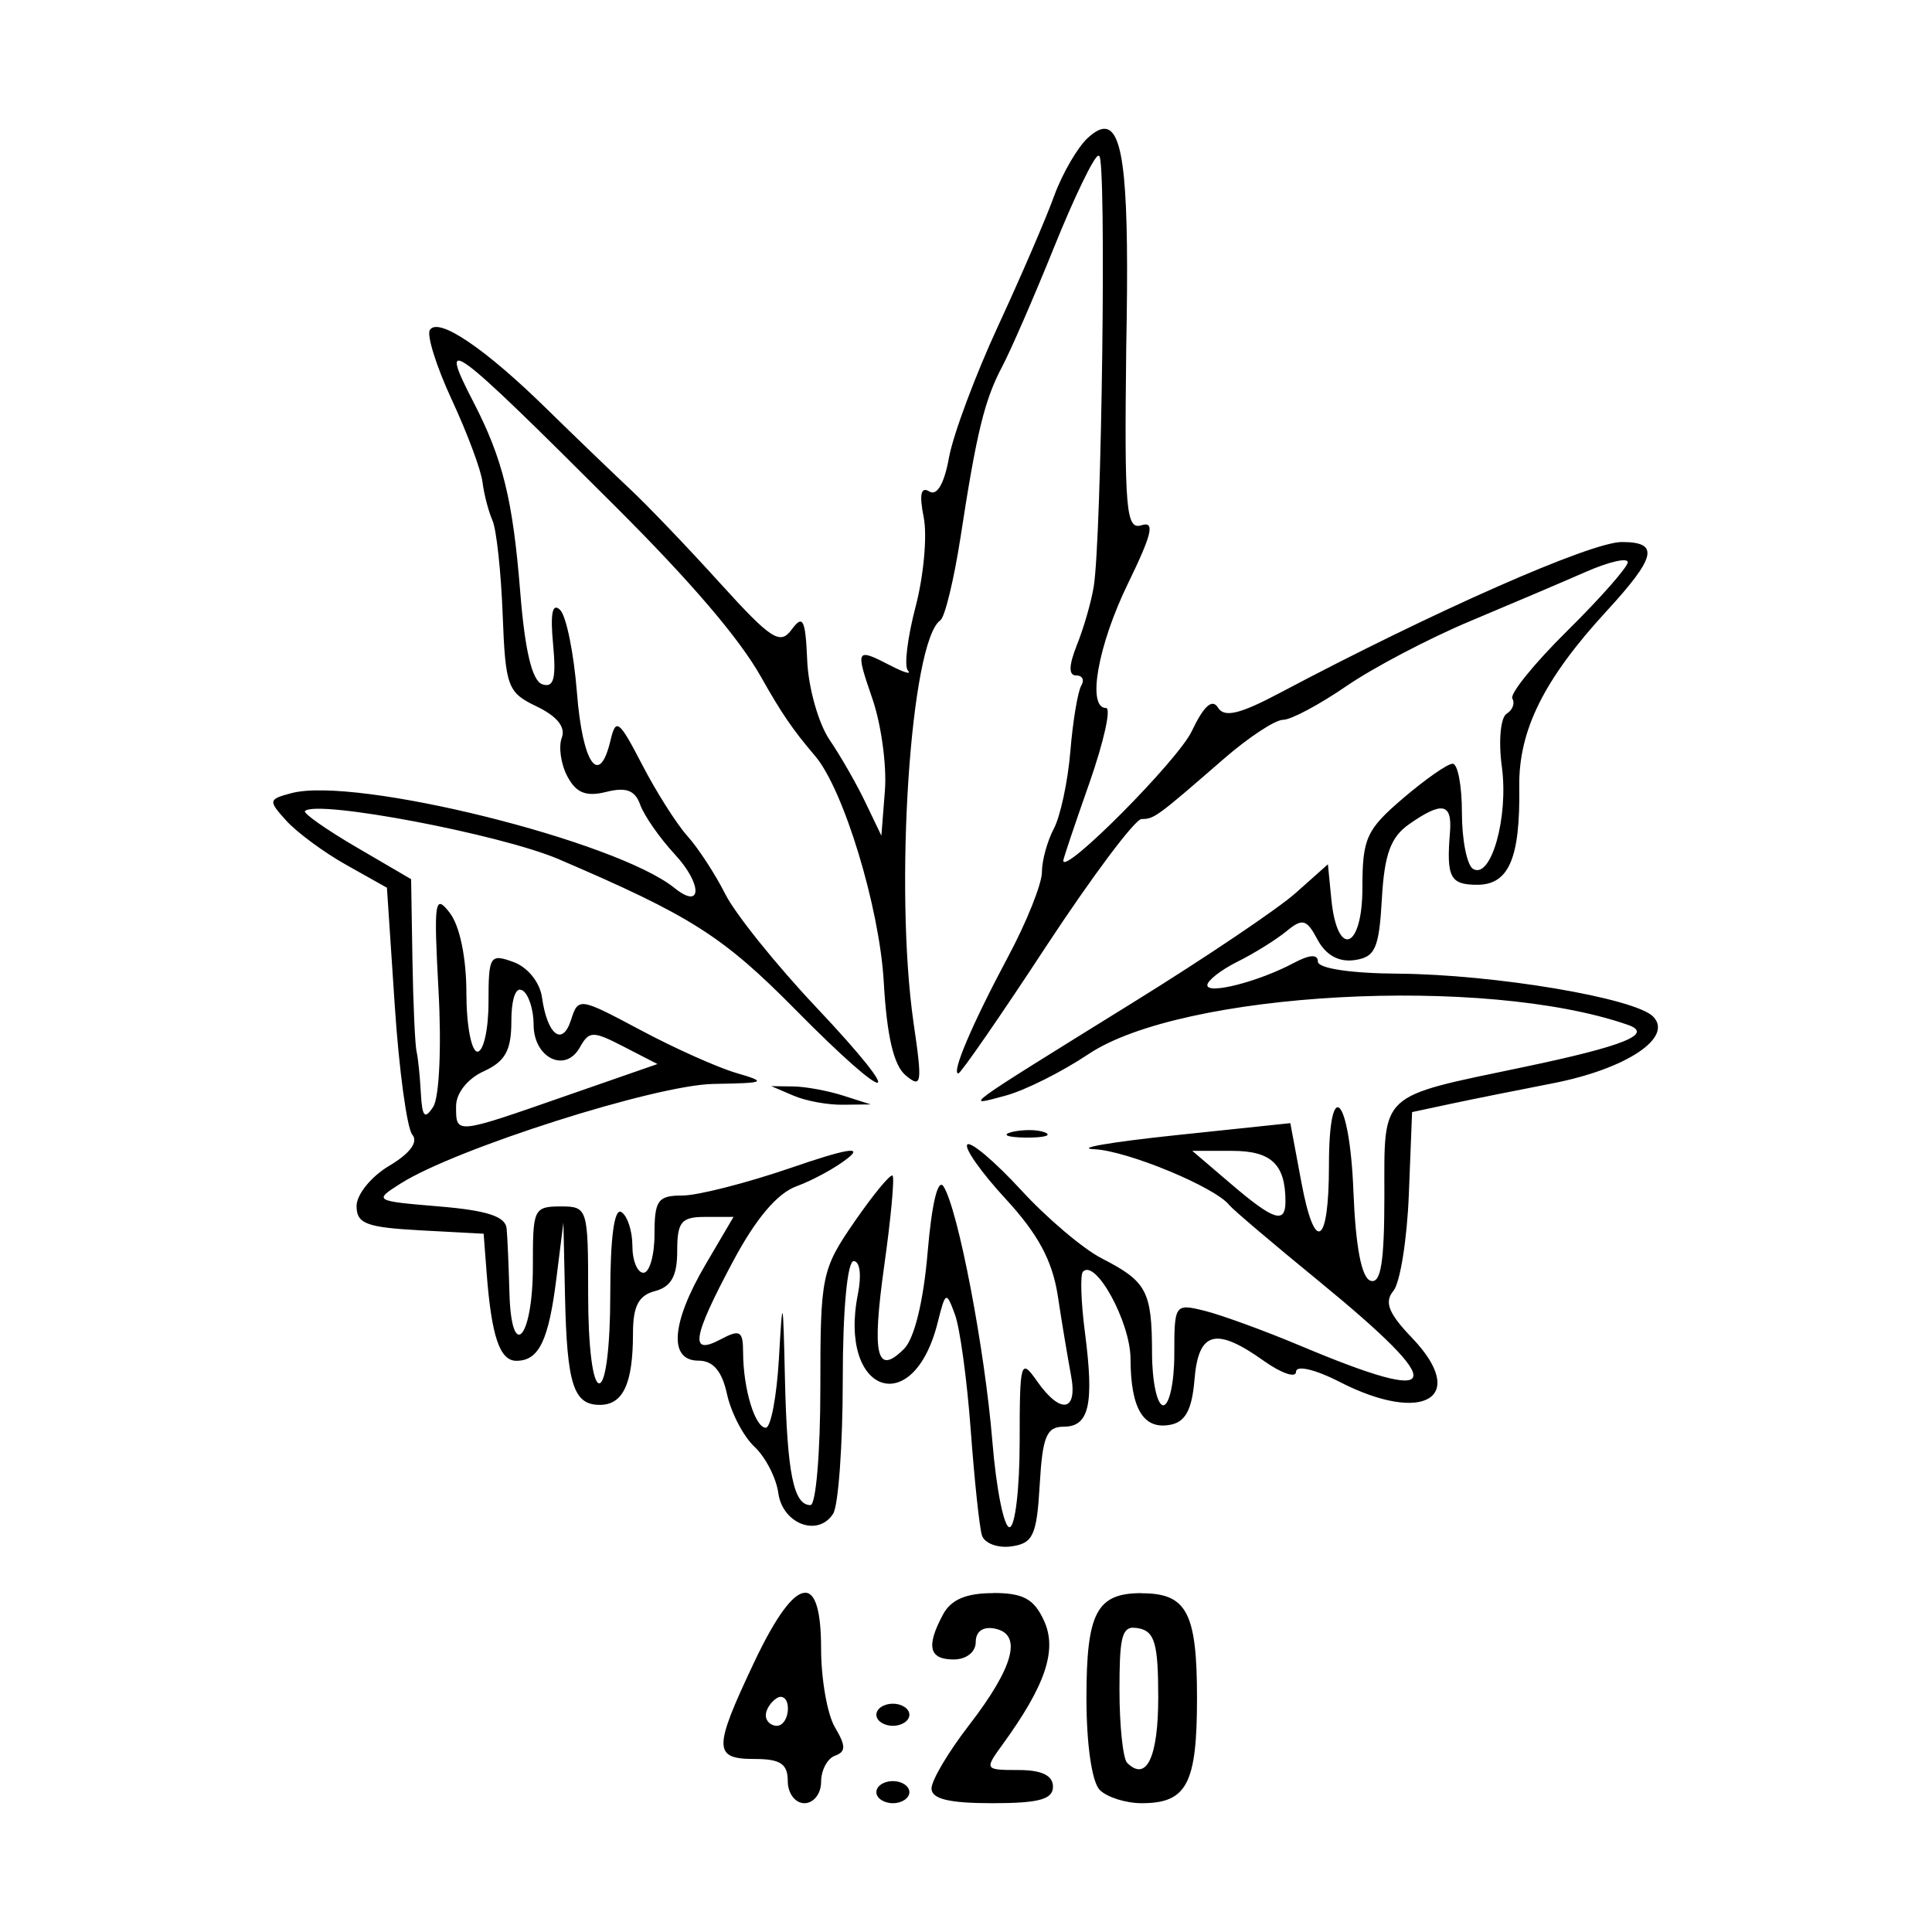 <svg width="1500" height="1500" viewBox="0 0 1500 1500" xmlns="http://www.w3.org/2000/svg">
  <!-- Original SVG transformiert und zentriert -->
  <svg x="212.282" y="100.0" width="1075.436" height="1300" viewBox="0 0 93.96 113.58">
    g/2000/svg" viewBox="0 0 93.96 113.58">
  <path id="path391" d="M56.36,0c-.31,0-.68.22-1.11.61-.7.64-1.73,2.41-2.29,3.94-.55,1.53-2.27,5.51-3.81,8.84-1.54,3.33-3.03,7.33-3.32,8.89-.32,1.79-.82,2.65-1.34,2.32-.57-.35-.69.2-.38,1.75.25,1.24,0,3.98-.55,6.07-.55,2.1-.79,4.04-.52,4.33.27.29-.25.14-1.16-.33-2.38-1.23-2.42-1.16-1.24,2.27.59,1.72.97,4.5.84,6.19l-.24,3.07-1.08-2.25c-.59-1.24-1.69-3.16-2.44-4.26-.75-1.11-1.43-3.52-1.51-5.36-.12-2.81-.29-3.15-1.05-2.12-.79,1.08-1.38.7-4.9-3.18-2.2-2.43-4.94-5.29-6.1-6.37-1.15-1.08-3.68-3.51-5.63-5.42-4.19-4.11-7.36-6.25-7.92-5.34-.22.36.45,2.49,1.49,4.73,1.04,2.24,1.98,4.75,2.08,5.57s.41,2.01.68,2.62.58,3.48.69,6.37c.19,4.93.33,5.3,2.32,6.25,1.37.66,1.97,1.4,1.69,2.12-.23.61-.06,1.79.38,2.62.6,1.13,1.27,1.39,2.64,1.05,1.35-.34,1.95-.11,2.3.87.26.73,1.32,2.26,2.37,3.39,1.86,2.02,1.83,3.77-.04,2.26-3.96-3.2-21.62-7.58-25.97-6.44-1.59.42-1.61.5-.36,1.88.72.79,2.54,2.14,4.06,2.99l2.76,1.55.53,7.98c.29,4.39.83,8.33,1.19,8.77.42.5-.15,1.27-1.56,2.11-1.22.72-2.22,1.95-2.22,2.73,0,1.2.66,1.45,4.31,1.65l4.31.23.2,2.62c.33,4.34.89,6,2.02,6,1.53,0,2.19-1.36,2.72-5.63l.47-3.75.11,5c.13,5.97.57,7.37,2.36,7.37,1.58,0,2.25-1.44,2.25-4.85,0-1.85.38-2.58,1.5-2.87,1.09-.29,1.5-1.02,1.5-2.71,0-1.99.27-2.32,1.91-2.32h1.91l-1.91,3.25c-2.32,3.96-2.5,6.5-.47,6.5,1,0,1.6.71,1.94,2.28.28,1.26,1.11,2.86,1.86,3.56.75.7,1.48,2.12,1.62,3.15.29,2.09,2.7,3,3.72,1.39.35-.56.65-4.64.65-9.07,0-4.73.31-8.06.74-8.06s.54.97.29,2.22c-1.35,6.76,3.75,8.59,5.41,1.94.53-2.11.58-2.14,1.17-.54.34.92.82,4.44,1.07,7.83.25,3.39.59,6.61.76,7.15.17.54,1.07.88,2,.75,1.47-.21,1.72-.74,1.92-4.18.19-3.27.46-3.94,1.63-3.94,1.73,0,2.07-1.52,1.44-6.38-.27-2.06-.33-3.92-.14-4.13.85-.92,3.22,3.41,3.23,5.9.01,3.4.88,4.83,2.7,4.48,1.03-.19,1.47-1.03,1.64-3.07.27-3.27,1.44-3.59,4.71-1.26,1.2.85,2.18,1.18,2.18.73s1.26-.18,2.97.7c5.7,2.91,8.76,1.04,4.89-3-1.59-1.66-1.89-2.42-1.26-3.18.46-.55.93-3.5,1.05-6.56l.22-5.57,2.62-.56c1.44-.31,4.56-.93,6.91-1.39,4.99-.97,8.22-3.11,6.82-4.53-1.24-1.26-10.76-2.86-17.3-2.91-3.22-.02-5.44-.36-5.44-.82,0-.51-.55-.48-1.61.08-2.37,1.27-5.89,2.18-5.89,1.52,0-.31.93-1.04,2.06-1.6s2.63-1.5,3.31-2.06c1.09-.9,1.37-.82,2.11.58.56,1.04,1.43,1.53,2.5,1.38,1.41-.2,1.67-.78,1.86-4.16.17-3.02.6-4.19,1.85-5.06,2.24-1.57,2.93-1.43,2.77.55-.25,3.06.01,3.56,1.85,3.56,2.15,0,2.92-1.81,2.85-6.66-.05-3.81,1.67-7.28,5.91-11.89,3.39-3.69,3.62-4.7,1.05-4.7-2.11,0-12.78,4.71-23.17,10.22-2.75,1.46-3.8,1.71-4.23,1.01-.39-.63-.96-.11-1.78,1.61-.93,1.97-8.72,9.81-8.71,8.77,0-.13.8-2.51,1.78-5.29.97-2.78,1.48-5.06,1.12-5.06-1.31,0-.56-4.24,1.49-8.45,1.63-3.35,1.84-4.24.92-3.95-1.06.34-1.17-1.01-1.04-12.1C58.06,3.92,57.72-.02,56.36,0h0ZM56.01,1.84c.51-.01.18,25.94-.37,29.24-.17,1.03-.68,2.8-1.14,3.94-.55,1.39-.57,2.06-.05,2.06.43,0,.58.31.35.69-.23.38-.57,2.38-.74,4.44-.17,2.07-.68,4.43-1.12,5.26-.44.83-.81,2.16-.81,2.95s-1.03,3.38-2.3,5.75c-2.43,4.55-3.86,7.91-3.37,7.91.16,0,2.85-3.88,5.96-8.63,3.12-4.74,6.03-8.63,6.47-8.63.86,0,1.04-.14,5.61-4.11,1.65-1.43,3.45-2.62,3.99-2.62.54,0,2.48-1.04,4.3-2.29s5.59-3.23,8.38-4.4,6.34-2.68,7.89-3.36c1.55-.68,2.81-.96,2.81-.64s-1.84,2.42-4.09,4.64c-2.25,2.22-3.93,4.3-3.74,4.61.19.31.02.78-.39,1.03-.41.26-.56,1.85-.32,3.61.46,3.42-.74,7.66-1.96,6.91-.41-.26-.75-1.96-.75-3.8s-.28-3.33-.63-3.33-1.86,1.06-3.37,2.35c-2.48,2.12-2.75,2.71-2.75,6.06,0,4.21-1.71,4.82-2.11.76l-.23-2.35-2.19,1.95c-1.2,1.07-6.16,4.41-11.02,7.42-11.9,7.38-11.48,7.08-8.68,6.33,1.32-.35,3.85-1.62,5.63-2.81,6.34-4.26,26.89-5.38,36.6-2,1.79.62-.24,1.44-7.13,2.88-9.8,2.05-9.38,1.65-9.38,8.71,0,4.53-.24,6-.94,5.77-.61-.2-1.01-2.29-1.16-6.06-.25-6.47-1.66-7.96-1.66-1.75,0,5.44-.96,6.02-1.87,1.13l-.75-4.01-7.88.83c-4.33.46-6.77.88-5.41.94,2.23.1,8.22,2.58,9.16,3.8.21.27,2.96,2.61,6.13,5.2,8.83,7.24,8.49,8.45-1.25,4.36-2.47-1.04-5.43-2.12-6.56-2.4-2.03-.5-2.06-.45-2.06,2.95,0,1.9-.34,3.46-.75,3.46s-.76-1.6-.76-3.56c-.01-4.19-.36-4.84-3.4-6.4-1.26-.64-3.74-2.74-5.5-4.66-1.77-1.92-3.4-3.3-3.63-3.07-.23.23.94,1.89,2.61,3.7,2.2,2.39,3.16,4.18,3.53,6.58.27,1.81.68,4.22.89,5.36.48,2.5-.7,2.7-2.31.4-1.1-1.57-1.17-1.33-1.17,4.13,0,3.19-.31,5.79-.69,5.79s-.9-2.62-1.16-5.81c-.52-6.32-2.32-15.72-3.31-17.3-.38-.6-.8,1.13-1.08,4.44-.28,3.33-.9,5.87-1.6,6.57-1.87,1.87-2.2.45-1.34-5.69.45-3.2.7-5.92.56-6.06-.14-.14-1.3,1.27-2.58,3.12-2.24,3.25-2.32,3.67-2.32,11.3,0,4.36-.3,7.93-.67,7.93-1.14,0-1.58-2.14-1.73-8.5-.13-5.71-.16-5.81-.41-1.44-.15,2.58-.55,4.69-.89,4.69-.73,0-1.53-2.63-1.54-5.09,0-1.48-.21-1.6-1.51-.91-2.14,1.14-1.95-.08.83-5.29,1.54-2.89,3-4.62,4.31-5.09,1.09-.4,2.66-1.25,3.48-1.91,1.05-.83-.12-.63-3.92.68-2.98,1.02-6.27,1.86-7.31,1.86-1.66,0-1.89.32-1.89,2.62,0,1.44-.34,2.62-.75,2.62s-.75-.82-.75-1.83-.34-2.04-.75-2.29c-.48-.29-.75,1.74-.75,5.58,0,3.53-.31,6.04-.75,6.04s-.75-2.5-.75-6c0-5.9-.03-6-1.88-6s-1.87.23-1.87,4.08c0,4.89-1.46,6.53-1.59,1.78-.05-1.78-.13-3.74-.19-4.36-.07-.82-1.33-1.23-4.58-1.5-4.41-.37-4.45-.39-2.62-1.55,3.73-2.37,17.3-6.69,21.22-6.76,3.55-.06,3.69-.12,1.57-.74-1.27-.37-4.2-1.68-6.52-2.92-4.13-2.2-4.21-2.22-4.7-.69-.58,1.83-1.61,1.04-1.97-1.51-.14-1.03-.97-2.06-1.94-2.41-1.59-.58-1.69-.43-1.69,2.73,0,1.84-.34,3.35-.75,3.35s-.75-1.79-.75-3.98c0-2.39-.45-4.56-1.13-5.44-1.02-1.32-1.09-.81-.76,5.29.21,3.81.05,7.24-.36,7.87-.58.89-.75.69-.84-.94-.06-1.13-.19-2.4-.29-2.81-.1-.41-.23-3.21-.28-6.22l-.09-5.47-3.73-2.18c-2.05-1.2-3.61-2.3-3.47-2.44.79-.79,13.24,1.57,17.2,3.26,9.01,3.86,11.15,5.23,16.09,10.23,6.59,6.68,7.73,6.54,1.4-.17-2.72-2.88-5.5-6.34-6.18-7.69-.68-1.35-1.84-3.13-2.58-3.95-.74-.83-2.12-3.01-3.07-4.85-1.55-2.99-1.77-3.17-2.13-1.64-.76,3.24-1.9,1.63-2.28-3.21-.21-2.67-.72-5.2-1.14-5.62-.52-.52-.68.21-.48,2.31.22,2.35.05,2.99-.73,2.73-.69-.23-1.18-2.26-1.5-6.28-.5-6.25-1.18-9.01-3.18-12.88-2.46-4.75-1.58-4.11,9.66,7.12,5.14,5.13,8.39,8.94,9.85,11.53,1.39,2.47,2.16,3.6,3.68,5.38,1.93,2.27,4.36,10.26,4.65,15.3.21,3.72.68,5.7,1.5,6.37,1.07.89,1.13.55.53-3.52-1.33-9.14-.22-25.94,1.81-27.36.31-.22.92-2.75,1.37-5.64,1.09-7.12,1.63-9.32,2.83-11.58.56-1.06,2.15-4.7,3.52-8.1,1.37-3.4,2.72-6.18,2.99-6.19h0ZM16.74,58.4c.05,0,.1.02.16.05.41.25.75,1.3.75,2.32,0,2.25,2.14,3.31,3.13,1.55.64-1.14.88-1.14,2.98-.06l2.29,1.18-6.27,2.18c-7.49,2.61-7.39,2.6-7.39.68,0-.89.78-1.87,1.88-2.37,1.46-.67,1.87-1.41,1.87-3.4,0-1.32.23-2.14.59-2.14h0ZM33.77,64.94l1.5.64h0c.82.36,2.34.64,3.37.62l1.88-.02-1.88-.6c-1.03-.33-2.55-.61-3.37-.62l-1.5-.02ZM51.3,67.92c-.41,0-.84.04-1.21.13h0c-.73.19-.31.36.92.38,1.24.01,1.83-.14,1.33-.35-.25-.1-.64-.16-1.04-.16h0ZM62.33,69.33h2.7c2.66,0,3.62.91,3.62,3.44,0,1.54-.8,1.28-3.72-1.22l-2.6-2.22ZM36.07,99.31c-.78-.02-1.97,1.56-3.46,4.71-2.78,5.88-2.78,6.56.03,6.56,1.75,0,2.25.33,2.25,1.5,0,.83.5,1.5,1.13,1.5s1.13-.65,1.13-1.44.42-1.59.94-1.78c.75-.27.75-.66,0-1.93-.52-.87-.94-3.28-.94-5.35,0-2.51-.38-3.77-1.07-3.78h0ZM48.81,99.33c-1.82,0-2.85.44-3.39,1.45-1.16,2.16-.95,3.05.72,3.05.86,0,1.5-.5,1.5-1.18,0-.73.5-1.08,1.31-.91,1.87.38,1.27,2.61-1.75,6.53-1.41,1.82-2.56,3.76-2.56,4.31,0,.71,1.18,1,4.12,1,3.17,0,4.12-.26,4.12-1.12,0-.76-.76-1.13-2.34-1.13-2.29,0-2.31-.04-1.11-1.69,2.94-4.04,3.75-6.44,2.85-8.42-.68-1.5-1.41-1.9-3.48-1.9h0ZM58.9,99.33c-3.06,0-3.75,1.31-3.75,7.12,0,3.14.37,5.69.9,6.23.5.5,1.78.9,2.85.9,3.06,0,3.75-1.31,3.75-7.12s-.69-7.12-3.75-7.12ZM58.33,101.68c.11,0,.24.01.38.04,1.07.21,1.31,1.06,1.31,4.68,0,4.07-.8,5.75-2.11,4.44-.28-.28-.52-2.51-.52-4.95,0-3.34.14-4.2.93-4.22h0ZM34.44,106.37c.27.01.46.31.46.79,0,.64-.34,1.17-.75,1.17s-.75-.32-.75-.71.34-.91.75-1.17c.1-.06.2-.09.29-.09ZM42.02,106.83c-.62,0-1.12.34-1.12.75s.51.75,1.12.75,1.12-.34,1.12-.75-.51-.75-1.12-.75ZM42.02,112.08c-.62,0-1.12.34-1.12.75s.51.75,1.12.75,1.12-.34,1.12-.75-.51-.75-1.12-.75Z"/>

  </svg>
</svg>